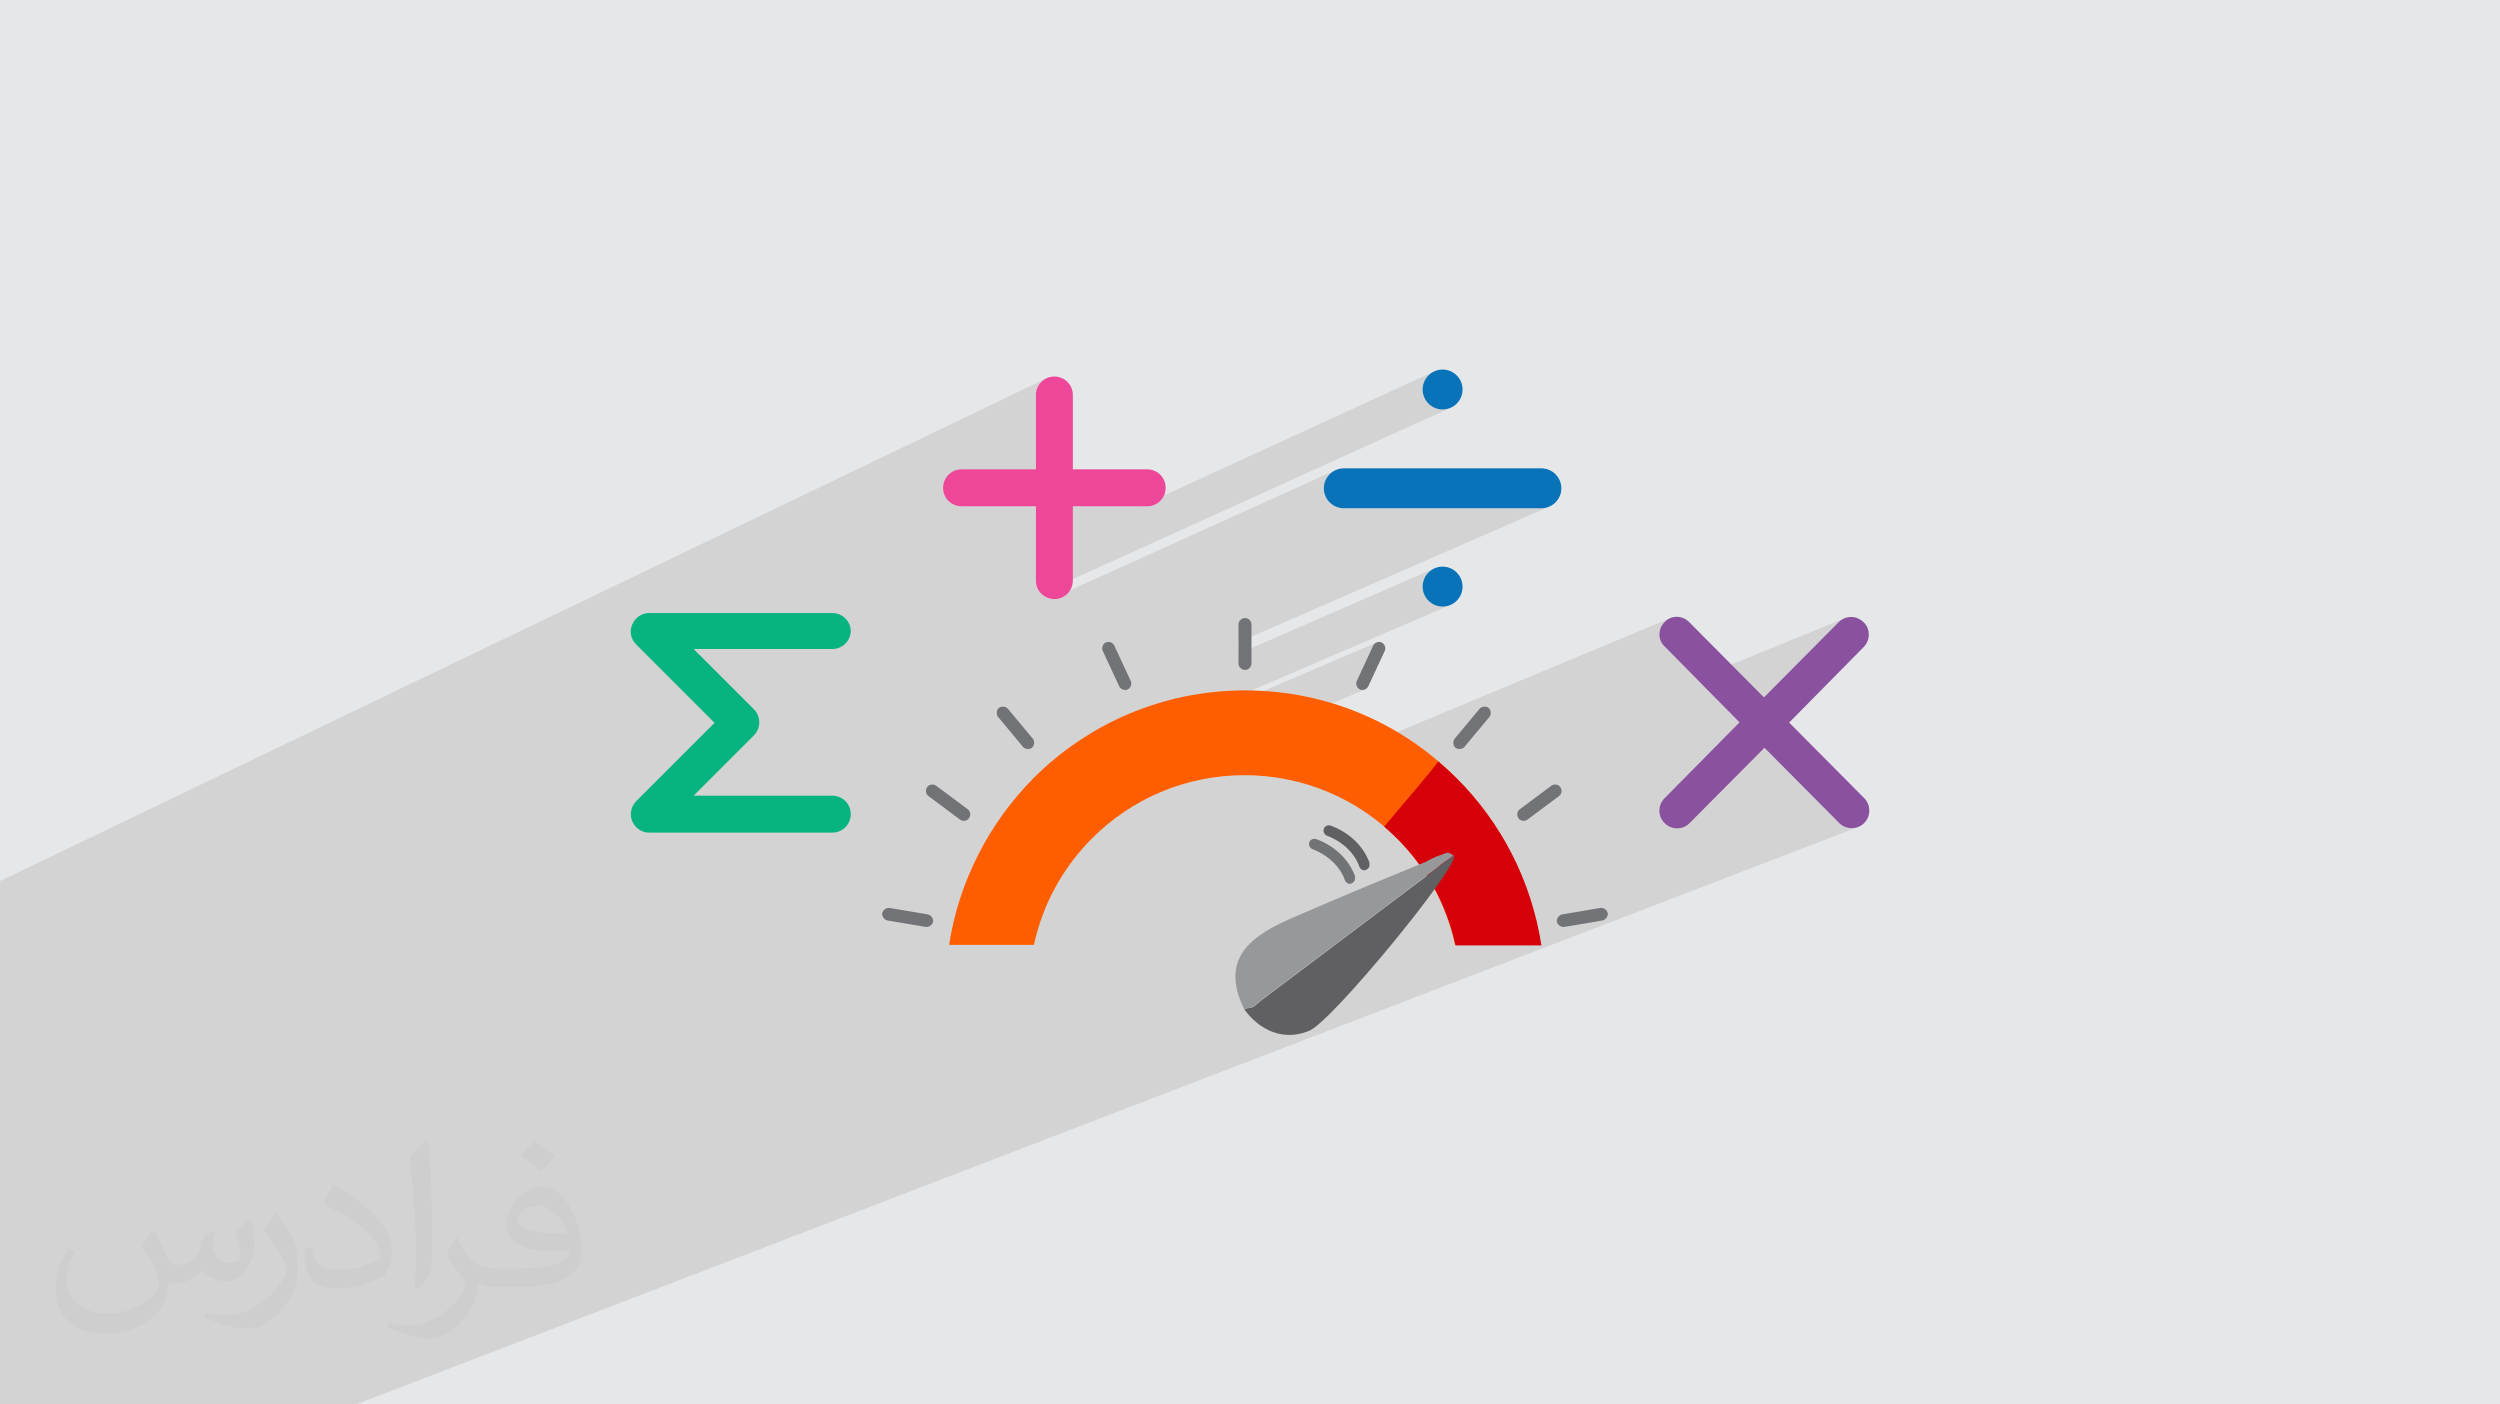 <?xml version="1.0" encoding="UTF-8"?>
<!DOCTYPE svg PUBLIC "-//W3C//DTD SVG 1.1//EN" "http://www.w3.org/Graphics/SVG/1.1/DTD/svg11.dtd">
<!-- Creator: CorelDRAW 2020 (64-Bit) -->
<svg xmlns="http://www.w3.org/2000/svg" xml:space="preserve" width="94.192mm" height="52.917mm" version="1.1" style="shape-rendering:geometricPrecision; text-rendering:geometricPrecision; image-rendering:optimizeQuality; fill-rule:evenodd; clip-rule:evenodd"
viewBox="0 0 9404.92 5283.66"
 xmlns:xlink="http://www.w3.org/1999/xlink"
 xmlns:xodm="http://www.corel.com/coreldraw/odm/2003">
 <defs>
  <style type="text/css">
   <![CDATA[
    .fil13 {fill:#07B37F}
    .fil12 {fill:#0973BA}
    .fil6 {fill:#606062}
    .fil5 {fill:#727376}
    .fil11 {fill:#89519E}
    .fil7 {fill:#96989A}
    .fil0 {fill:#E6E7E8}
    .fil10 {fill:#EE4698}
    .fil8 {fill:#606062;fill-rule:nonzero}
    .fil9 {fill:#727376;fill-rule:nonzero}
    .fil4 {fill:#D6000B;fill-rule:nonzero}
    .fil3 {fill:#FF5E00;fill-rule:nonzero}
    .fil2 {fill:#373435;fill-opacity:0.031}
    .fil1 {fill:#2B2A29;fill-opacity:0.102}
   ]]>
  </style>
 </defs>
 <g id="Layer_x0020_1">
  <polygon class="fil0" points="-0,0 9404.92,0 9404.92,5283.66 -0,5283.66 "/>
  <path class="fil1" d="M-0 3595.54l0 -43.14 0 -39.95 0 -35.3 0 -3.37 0 -15.12 0 -106.18 0 -37.99 3939.05 -1892.42 -11.82 6.51 -10.21 8.57 -8.36 10.33 -6.27 11.78 -3.94 12.93 -1.37 13.76 0 279.7 -293.03 137.59 13.32 1.33 279.71 0 0 64.27 138.91 -64.27 253.65 0 1108.12 -508.45 -12.75 6.92 -11.11 9.18 -9.18 11.11 -6.92 12.75 -4.37 14.1 -1.53 15.13 1.53 15.14 4.37 14.09 6.92 12.76 9.18 11.11 11.11 9.17 12.75 6.92 14.1 4.37 15.14 1.53 15.13 -1.53 14.1 -4.37 -1539.39 698.21 0.9 1.07 10.32 8.37 11.78 6.27 12.93 3.94 1.78 0.18 1071.61 -484.72 -12.75 6.95 -11.12 9.19 -9.2 11.12 -6.94 12.75 -4.39 14.07 -1.54 15.09 1.53 15.09 4.39 14.07 6.95 12.75 9.19 11.12 11.12 9.2 12.76 6.94 14.07 4.39 15.09 1.54 743.36 0 15.09 -1.53 14.07 -4.39 -1168.61 510.11 0 42.69 738.54 -321.34 -12.75 6.92 -11.11 9.18 -9.18 11.11 -6.92 12.75 -4.37 14.1 -1.53 15.13 1.53 15.14 4.37 14.1 6.92 12.75 9.18 11.11 11.11 9.18 12.75 6.92 14.1 4.37 15.14 1.53 15.13 -1.53 14.1 -4.37 -1604.44 689.72 -9.19 10.23 -14.42 16.66 -5.01 6.02 1356.75 -582.3 -4.24 1.98 -3.82 2.7 -3.26 3.35 -2.53 3.94 -61.95 133.29 -1.6 4.37 -0.6 4.57 0.32 4.61 1.18 4.5 1.97 4.24 2.7 3.82 3.35 3.26 3.94 2.53 4.37 1.6 4.57 0.6 4.61 -0.32 4.51 -1.18 -1450.31 615.06 -1.94 3.71 -9.93 19.9 -9.55 20.13 -9.18 20.33 -4.06 9.52 718.13 -303.12 18.28 -7.44 18.5 -7.01 18.71 -6.56 18.92 -6.11 19.12 -5.66 19.31 -5.2 19.5 -4.74 19.68 -4.26 19.85 -3.78 20.01 -3.3 20.18 -2.81 20.33 -2.32 20.48 -1.81 20.62 -1.3 20.76 -0.79 20.88 -0.26 20.88 0.26 20.76 0.79 20.62 1.3 20.48 1.81 20.33 2.32 20.18 2.81 20.02 3.3 8 1.53 1450.29 -605.19 -11.08 6.16 -9.89 8.63 -8.63 10.49 -6.15 11.53 -3.7 12.19 -1.23 12.47 1.23 12.39 3.7 11.93 6.15 11.08 8.63 9.89 119.9 121.5 556.92 -227.74 -7.75 3.69 -7.26 4.75 -6.67 5.81 -281.58 283.45 -132.02 53.28 40.04 40.58 -216.15 219.05 310.01 -123.3 281.58 283.45 6.67 5.81 7.26 4.75 7.75 3.69 8.12 2.64 8.39 1.59 8.54 0.53 8.59 -0.53 8.52 -1.59 8.26 -2.71 -5653.04 2172.91 -1.01 0 -27.41 0 -5.81 0 -5.33 0 -22.96 0 -27.63 0 -18.66 0 -65.44 0 -45.89 0 -85.38 0 -5.76 0 -138.72 0 -1.64 0 -13.81 0 -0.01 0 -13.85 0 -63.64 0 -90.53 0 -195.77 0 -83.11 0 -54.2 0 -40.34 0 -29.14 0 -21.9 0 -18.11 0 -1.58 0 -6.27 0 -2.33 0 -40.79 0 -13.15 0 -38.46 0 -1.62 0 -0.79 0 -7.23 0 -3.5 0 -8.71 0 -38.2 0 -1.59 0 -8.02 0 -26.26 0 -1.27 0 -36.19 0 -26.38 0 0 -3.3 0 -2.19 0 -21.24 0 -30.49 0 -21.34 0 -23.89 0 -2.04 0 -5.32 0 -18.54 0 -5.3 0 -2.48 0 -54.75 0 -10.47 0 -10.59 0 -29.18 0 -9.85 0 -1.37 0 -5.21 0 -44.3 0 -2.17 0 -27.58 0 -4.86 0 -3.12 0 -3.15 0 -59.12 0 -15.95 0 -31.93 0 -9.33 0 -1.79 0 -51.6 0 -6.98 0 -30.64 0 -88.08 0 -1.05 0 -5.02 0 -5.19 0 -12.76 0 -19.68 0 -52.93 0 -1.77 0 -20.47 0 -9.15 0 -5.71 0 -11.03 0 -1.4 0 -5.62 0 -7.53 0 -2.12 0 -4.22 0 -3.44 0 -26.38 0 -4.01 0 -1.54 0 -20.14 0 -30.92 0 -13.41 0 -29.94 0 -28.05 0 -0.6 0 -35.29 0 -23.19 0 -42.92 0 -47.1 0 -18.47 0 -62.57 0 -10.09 0 -28.91 0 -5.93 0 -5.74 0 -32.03 0 -49.87 0 -14.16 0 -56.12 0 -5.31 0 -0.71 0 -5.47 0 -4.76 0 -25.36 0 -3.33 0 -71.98 0 -55.86 0 -56.12 0 -57.96 0 -6.65zm5197.96 -1178.52l0 0z"/>
  <path class="fil2" d="M578.49 4627.69c17.95,27.21 29.6,53.36 40.96,82.43 8.45,16.91 12.93,48.09 52.57,48.09 11.61,0 28.28,-3.42 43.06,-11.61 16.63,-8.73 29.32,-21.94 35.94,-42l15.85 -53.36 38.57 -19.02 2.64 2.64c-5.27,20.09 -6.59,39.36 -6.59,54.43 0,44.63 38.57,61.56 69.22,61.56 17.95,0 34.09,-8.73 34.09,-25.11 0,-21.13 -8.98,-57.06 -20.62,-89.29 17.95,-17.95 35.94,-35.94 56.53,-50.47l3.17 1.6c8.98,38.04 14,75.56 14,100.66 0,24.57 -10.83,51.79 -19.81,69.49 -18.49,34.87 -51.25,62.62 -90.87,62.62 -30.1,0 -63.65,-15.07 -86.66,-43.06l-1.32 0c-21.66,26.96 -55.22,51.25 -108.86,51.25l-16.63 0c-2.64,35.41 -10.29,60.49 -21.94,82.95 -31.95,62.34 -126.81,106.47 -216.1,106.47 -124.17,0 -186.51,-71.59 -186.51,-166.96 0,-58.91 19.27,-113.6 48.88,-152.42l24.29 10.04c-18.49,35.41 -30.91,68.68 -30.91,101.45 0,89.29 72.66,131.83 156.4,131.83 77.68,0 173.83,-49.41 191.28,-106.72 -6.59,-62.62 -30.1,-91.93 -66.04,-148.99 10.83,-19.02 24.83,-38.04 42.28,-58.38l3.17 0 0 0 0 0 -0.02 -0.09zm1432.13 -336.04c26.15,16.39 51.79,35.66 76.87,57.85 -14,19.81 -31.45,37.79 -53.11,53.64 -25.11,-20.34 -50.19,-37.79 -75.84,-56.27 17.42,-19.55 34.62,-38.29 52.04,-55.22l0 0 0 0 0 0 0 0 0 0 0.03 0zm13.47 244.11c-42.28,0 -76.87,27.75 -76.87,48.34 0,44.13 84.53,57.85 185.72,57.31 -12.68,-51.79 -57.06,-105.68 -108.86,-105.68l0.01 0.03zm-94.86 236.19c54.96,0 103.04,-1.6 139.74,-10.83 40.96,-10.29 75.56,-30.91 75.56,-45.17 0,-3.7 0,-8.19 -1.32,-11.89 -22.98,2.11 -49.41,2.11 -72.38,2.11 -74.49,0 -131.55,-16.91 -154.02,-58.66 -5.55,-11.61 -9.51,-24.57 -9.51,-39.36 0,-40.43 17.42,-79.79 48.09,-107 25.61,-22.45 53.89,-36.44 82.67,-36.44 52.04,0 93.51,41.75 122.57,107.54 15.85,35.94 26.68,77.4 26.68,129.72 0,34.87 -9.51,64.19 -31.17,85.85 -40.43,39.11 -114.92,53.89 -229.04,53.89l-51.79 0 0 0 -13.47 0c-28.28,0 -48.62,-5.02 -64.72,-17.42l-2.64 0c0.79,6.59 1.32,12.93 1.32,19.02 0,25.61 -8.45,58.38 -25.61,84.53 -50.72,75.3 -105.68,108.04 -153.24,108.04 -48.09,0 -107,-18.49 -160.11,-42.54l9.51 -18.49c17.17,7.13 40.96,11.89 73.7,11.89 85.85,0 198.66,-82.43 212.66,-163 -3.17,-6.59 -8.98,-15.32 -17.17,-24.57 -25.11,-29.85 -40.96,-54.68 -55.75,-80.83 12.68,-25.11 24.29,-45.17 35.13,-63.4l4.49 -0.53c36.72,74.77 69.99,117.55 144.23,117.55l11.61 0 0 0 53.89 0 0 0 0 0 0 0 0 0 0 0 0.09 0.01zm-371.98 79c6.34,-34.34 6.87,-72.91 6.87,-108.86l0 -53.36c0,-99.6 -12.68,-244.36 -22.98,-338.68 17.95,-19.27 43.06,-42 62.87,-57.31l5.81 1.6c13.47,118.62 16.63,256 16.63,383.06 0,33.3 -1.32,65.79 -4.49,89.55 -1.85,30.1 -19.27,52.83 -56.53,87.7l-8.19 -3.7zm-382.8 -157.19c1.85,46.77 24.83,83.49 105.15,83.49 49.93,0 92.19,-12.93 138.96,-35.13 8.45,-3.7 12.93,-8.73 12.93,-12.93 0,-29.32 -22.45,-68.15 -60.23,-103.55 -36.72,-33.3 -85.34,-62.62 -130.76,-82.18 -15.6,-6.59 -20.62,-13.47 -20.62,-20.09 0,-13.47 17.95,-41.75 32.77,-62.09l5.02 -0.53c52.04,27.21 110.17,67.64 153.24,112.53 39.11,41.47 63.4,83.49 63.4,129.19 0,33.81 -10.29,65.51 -26.96,95.11 -57.06,28.79 -117.83,50.72 -178.06,50.72 -73.17,0 -123.1,-34.34 -123.1,-114.92 0,-8.73 0,-22.19 3.17,-39.64l25.11 0 0 0 0 0 0 0 0 0 0 0 -0.02 0zm-132.37 -132.9l45.45 73.45c16.63,27.21 32.23,56.81 32.23,103.55l0 59.7c0,48.34 -30.91,100.13 -80.83,151.38 -39.11,34.62 -73.7,49.41 -105.68,49.41 -47.55,0 -101.98,-14.79 -164.85,-41.75l7.13 -18.49c19.81,5.27 42.79,9.77 71.06,9.77 90.36,-0.53 182.8,-66.57 225.08,-147.15 5.02,-9.26 6.87,-17.95 6.87,-24.04 0,-9.26 -5.02,-19.55 -8.98,-28.79 -22.98,-43.31 -48.62,-82.95 -76.87,-119.68 14.79,-23.25 29.6,-45.7 45.7,-67.9l3.7 0.53 0 0 0 0 0 0 0 0 0 0 -0.02 0.01z"/>
  <g id="_1995089686384">
   <path class="fil3" d="M3570.43 3554.61c37.54,-242.16 152.05,-459.92 317.25,-626.99 204.61,-204.61 486.19,-330.38 795.93,-330.38 311.62,0 593.19,125.77 795.94,330.38 165.19,165.19 279.7,382.95 317.25,626.99l-322.88 0c-33.79,-155.81 -110.75,-292.85 -219.64,-401.72 -146.42,-146.43 -349.15,-236.53 -572.54,-236.53 -223.38,0 -426.11,90.1 -572.54,236.53 -108.88,108.88 -185.84,245.91 -219.63,401.72l-322.88 0 3.75 0z"/>
   <path class="fil4" d="M5411.97 2865.68c24.4,20.64 46.93,41.29 69.45,63.82 165.19,165.19 279.7,382.95 317.25,626.98l-322.88 0c-33.79,-155.8 -110.75,-292.85 -219.64,-401.72 -13.14,-13.13 -33.78,-31.9 -48.81,-45.05 73.21,-88.23 157.68,-183.96 202.73,-244.03l1.89 0z"/>
   <path class="fil5" d="M4659.21 2495.87l0 -146.43c0,-13.14 11.26,-24.4 24.4,-24.4l0 0c13.14,0 24.39,11.26 24.39,24.4l0 146.43c0,13.13 -11.25,24.39 -24.39,24.39l0 0c-13.14,0 -24.4,-11.26 -24.4,-24.39z"/>
   <path class="fil5" d="M5875.62 3440.1l144.55 -24.4c13.13,-1.88 24.39,7.51 28.15,18.77l0 0c1.88,13.14 -7.51,24.39 -18.77,28.15l-144.54 24.4c-13.14,1.88 -24.4,-7.51 -28.16,-18.77l0 0c-1.88,-13.13 7.51,-24.39 18.77,-28.15z"/>
   <path class="fil5" d="M3491.59 3440.1l-144.55 -24.4c-13.13,-1.88 -24.39,7.51 -28.15,18.77l0 0c-1.88,13.14 7.51,24.39 18.77,28.15l144.54 24.4c13.14,1.88 24.4,-7.51 28.16,-18.77l0 0c1.88,-13.13 -7.51,-24.39 -18.77,-28.15z"/>
   <path class="fil5" d="M5472.03 2779.32l93.86 -112.62c7.51,-9.39 24.4,-11.26 33.79,-3.75l0 0c9.39,7.51 11.26,24.39 3.75,33.78l-93.86 112.63c-7.51,9.39 -24.4,11.26 -33.79,3.75l0 0c-9.39,-7.51 -11.26,-24.4 -3.75,-33.79z"/>
   <path class="fil5" d="M5717.94 3044.01l118.26 -88.23c11.26,-7.51 26.27,-5.63 33.78,5.63l0 0c7.51,11.26 5.63,26.27 -5.63,33.78l-118.25 88.24c-11.26,7.5 -26.28,5.62 -33.79,-5.63l0 0c-7.51,-11.26 -5.63,-26.28 5.63,-33.79z"/>
   <path class="fil5" d="M5104.1 2561.57l61.95 -133.29c5.63,-11.26 20.65,-16.89 31.91,-11.26l0 0c11.26,5.63 16.89,20.65 11.26,31.91l-61.95 133.29c-5.63,11.26 -20.65,16.89 -31.91,11.26l0 0c-11.26,-5.63 -16.89,-20.65 -11.26,-31.91z"/>
   <path class="fil5" d="M3885.81 2779.32l-93.86 -112.62c-7.51,-9.39 -24.4,-11.26 -33.79,-3.75l0 0c-9.39,7.51 -11.26,24.39 -3.75,33.78l93.86 112.63c7.51,9.39 24.4,11.26 33.79,3.75l0 0c9.39,-7.51 11.26,-24.4 3.75,-33.79z"/>
   <path class="fil5" d="M3639.89 3044.01l-118.26 -88.23c-11.25,-7.51 -26.27,-5.63 -33.78,5.63l0 0c-7.51,11.26 -5.63,26.27 5.63,33.78l118.26 88.24c11.25,7.5 26.27,5.62 33.78,-5.63l0 0c7.51,-11.26 5.63,-26.28 -5.63,-33.79z"/>
   <path class="fil5" d="M4253.74 2561.57l-61.96 -133.29c-5.62,-11.26 -20.64,-16.89 -31.9,-11.26l0 0c-11.26,5.63 -16.89,20.65 -11.26,31.91l61.95 133.29c5.63,11.26 20.65,16.89 31.91,11.26l0 0c11.26,-5.63 16.89,-20.65 11.26,-31.91z"/>
   <path class="fil6" d="M4679.86 3794.88c39.42,58.19 129.53,131.41 245.92,82.59 86.35,-35.67 561.28,-615.72 544.39,-658.89l-45.05 31.91c-18.77,15.02 -33.79,26.28 -50.69,39.41l-628.86 473.06c-35.67,28.15 -22.53,26.27 -63.82,31.9l-1.88 0.01z"/>
   <path class="fil7" d="M5370.66 3239.24c-155.8,63.82 -309.73,127.65 -461.79,193.35 -155.8,65.7 -336.01,142.66 -229.01,362.29 41.29,-5.63 28.15,-3.75 63.82,-31.9l628.86 -473.06c18.77,-13.13 31.91,-24.39 50.69,-39.41l45.05 -31.91c-24.4,-16.89 -20.65,-11.26 -54.44,0 -13.14,3.75 -33.79,15.02 -45.06,20.65l1.88 0z"/>
   <path class="fil8" d="M5151.03 3248.62c3.75,11.26 -3.75,20.65 -13.14,24.4 -11.26,3.75 -20.65,-3.75 -24.4,-13.14 0,0 -20.65,-76.96 -122.02,-116.38 -9.39,-3.75 -15.02,-15.02 -11.26,-26.28 3.75,-9.39 15.02,-15.02 26.28,-11.26 120.14,45.06 146.42,142.67 146.42,142.67l-1.88 -0.01z"/>
   <path class="fil9" d="M5096.59 3299.31c3.75,11.26 -3.75,20.65 -13.14,24.4 -11.26,3.75 -20.65,-3.75 -24.4,-13.14 0,0 -20.65,-76.96 -122.02,-116.38 -9.38,-3.75 -15.01,-15.02 -11.25,-26.28 3.75,-9.39 15.01,-15.02 26.27,-11.26 120.14,45.06 146.43,142.67 146.43,142.67l-1.89 -0.01z"/>
   <path id="Shape" class="fil10" d="M4315.68 1765.64l-279.7 0 0 -279.7c0,-39.42 -31.91,-69.45 -69.45,-69.45 -39.42,0 -69.45,31.91 -69.45,69.45l0 279.7 -279.71 0c-39.41,0 -69.45,31.91 -69.45,69.45 0,39.42 31.91,69.46 69.45,69.46l279.71 0 0 279.7c0,39.42 31.9,69.45 69.45,69.45 39.42,0 69.45,-31.91 69.45,-69.45l0 -279.7 279.7 0c39.42,0 69.46,-31.91 69.46,-69.46 0,-39.41 -31.91,-69.45 -69.46,-69.45z"/>
   <path id="Shape_0" class="fil11" d="M6729.74 2719.25l281.57 -285.33c16.89,-16.89 22.53,-41.3 16.89,-63.82 -5.63,-22.53 -24.39,-39.42 -46.93,-46.94 -22.53,-5.63 -46.93,0 -63.82,16.89l-281.58 283.45 -281.57 -283.45c-26.27,-26.28 -67.58,-26.28 -91.98,0 -26.28,26.28 -26.28,67.58 0,91.98l281.57 285.33 -281.57 285.34c-26.28,26.27 -26.28,67.58 0,93.86 26.28,26.27 67.58,26.27 93.86,0l281.57 -283.45 281.58 283.45c16.89,16.89 41.29,22.53 63.82,16.89 22.53,-5.63 41.3,-24.4 46.93,-46.94 5.63,-22.53 0,-46.93 -16.89,-63.82l-281.57 -283.45 -1.88 0.01z"/>
   <path id="Shape_1" class="fil12" d="M5798.66 1761.88l-743.36 0c-41.3,0 -75.1,33.79 -75.1,75.09 0,41.3 33.79,75.1 75.1,75.1l743.36 0c41.3,0 75.09,-33.79 75.09,-75.1 0,-41.29 -33.79,-75.09 -75.09,-75.09z"/>
   <circle id="Oval" class="fil12" cx="5426.98" cy="1465.29" r="75.09"/>
   <circle id="Oval_2" class="fil12" cx="5426.98" cy="2206.78" r="75.09"/>
   <path id="Shape_3" class="fil13" d="M3200.63 2375.73c0,-37.54 -30.03,-69.46 -69.45,-69.46l-688.93 0c-28.16,0 -52.57,16.89 -63.83,43.18 -11.26,26.28 -5.63,54.44 15.02,75.09l294.72 294.72 -294.72 294.72c-18.77,18.77 -26.28,48.81 -15.02,75.09 11.26,26.28 35.67,43.17 63.83,43.17l688.93 0c37.53,0 69.45,-30.02 69.45,-69.45 0,-37.54 -30.03,-69.45 -69.45,-69.45l-521.86 0 227.14 -227.15c26.28,-26.27 26.28,-71.33 0,-97.61l-227.14 -227.14 521.86 0c37.53,0 69.45,-30.03 69.45,-69.46l0 3.75z"/>
  </g>
 </g>
</svg>
